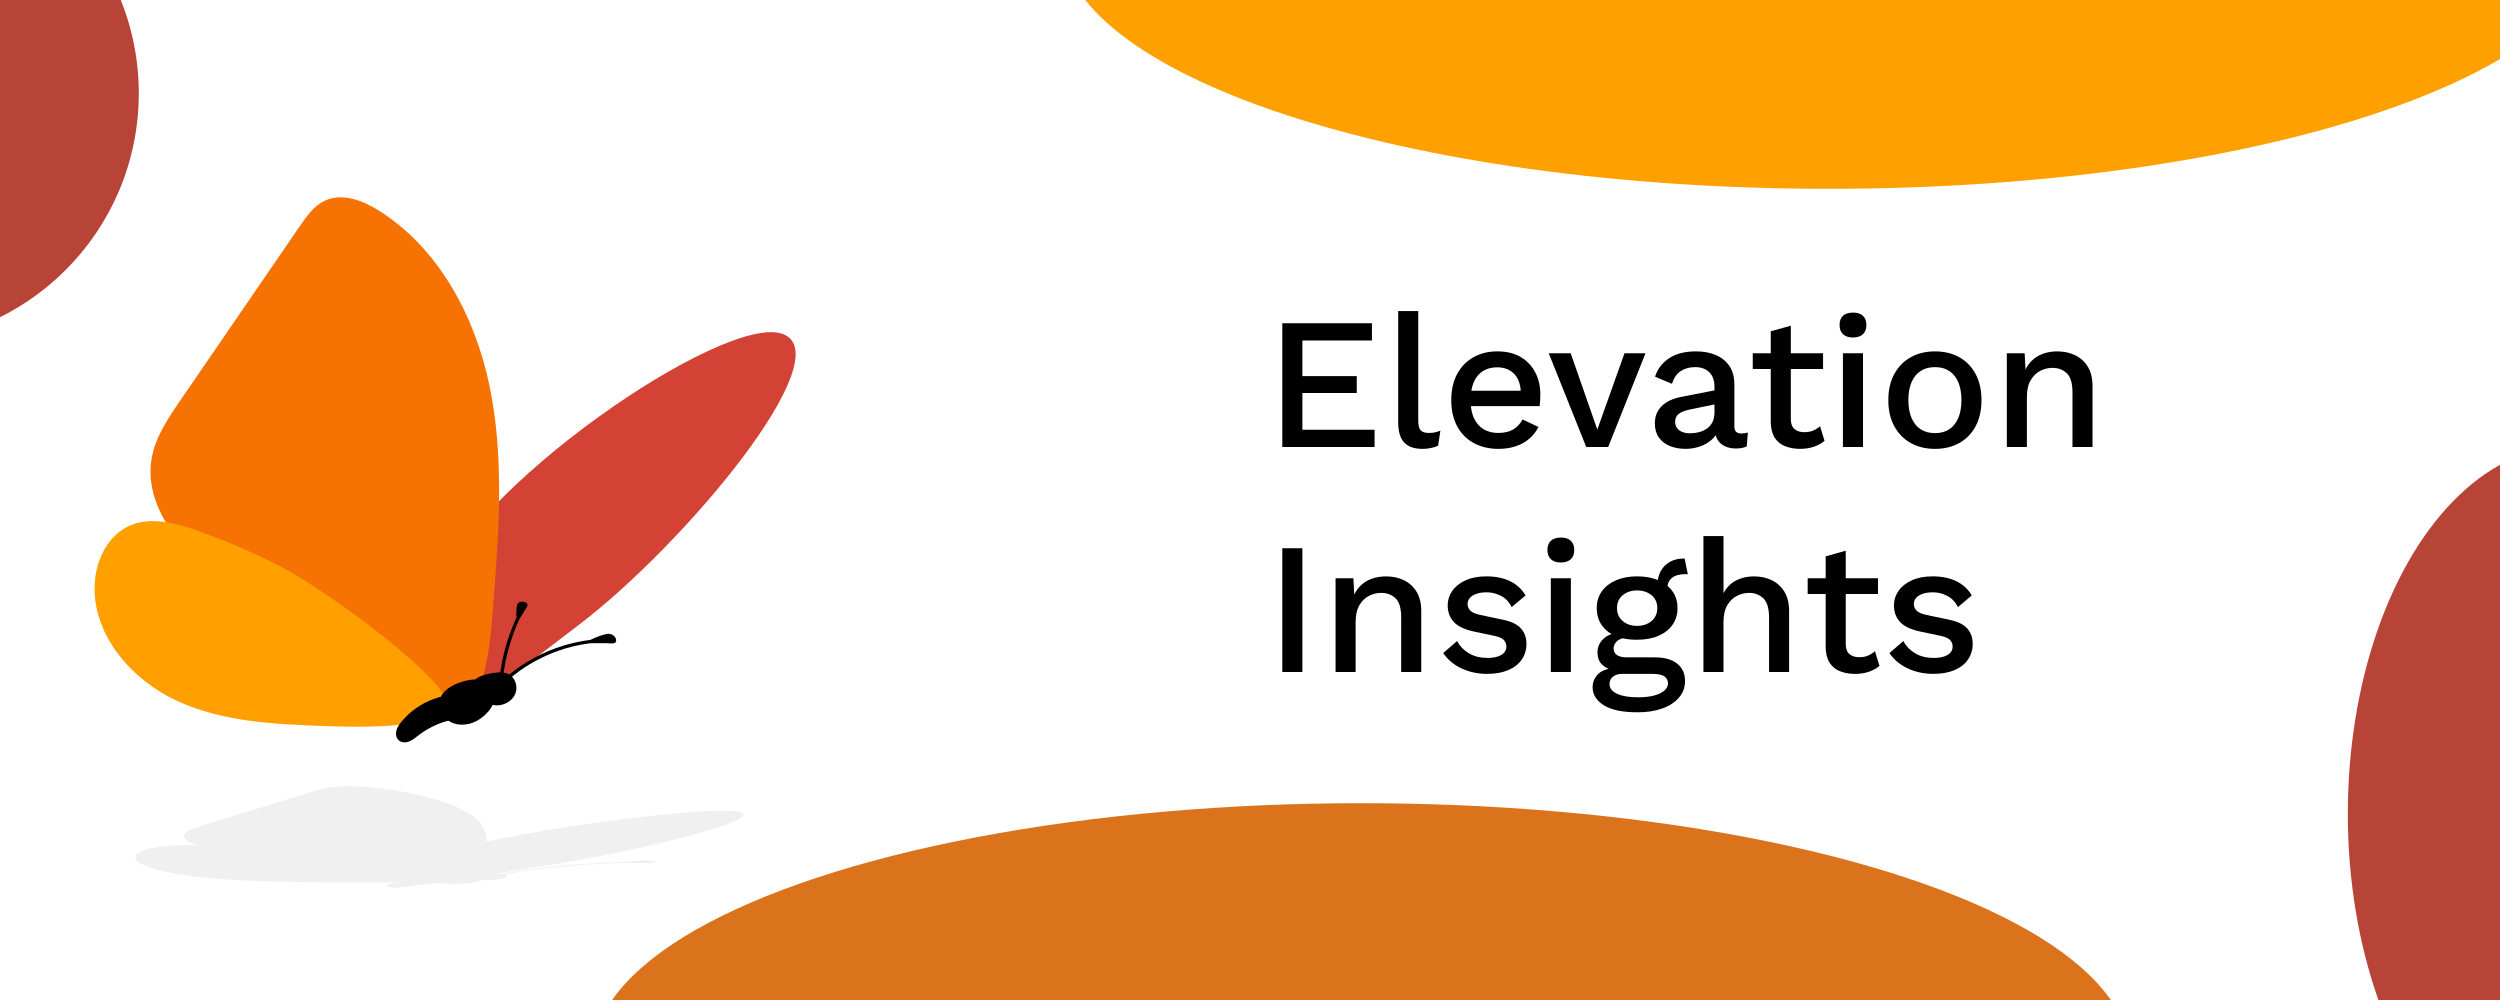 <?xml version="1.0" encoding="UTF-8"?>
<svg id="Layer_1" data-name="Layer 1" xmlns="http://www.w3.org/2000/svg" xmlns:xlink="http://www.w3.org/1999/xlink" viewBox="0 0 2000 800">
  <defs>
    <style>
      .cls-1 {
        fill: #f67303;
      }

      .cls-2 {
        fill: none;
      }

      .cls-3 {
        fill: #b4b5b5;
      }

      .cls-4 {
        fill: #ffa000;
      }

      .cls-5 {
        fill: #fda000;
      }

      .cls-6 {
        fill: #b84438;
      }

      .cls-7 {
        fill: #d34234;
      }

      .cls-8 {
        clip-path: url(#clippath-1);
      }

      .cls-9 {
        clip-path: url(#clippath-3);
      }

      .cls-10 {
        clip-path: url(#clippath-2);
      }

      .cls-11 {
        opacity: .2;
      }

      .cls-12 {
        fill: #db721c;
      }

      .cls-13 {
        clip-path: url(#clippath);
      }
    </style>
    <clipPath id="clippath">
      <rect class="cls-2" x="73.15" y="151.05" width="565.88" height="565.88"/>
    </clipPath>
    <clipPath id="clippath-1">
      <rect class="cls-2" x="73.15" y="151.05" width="565.88" height="565.88"/>
    </clipPath>
    <clipPath id="clippath-2">
      <rect class="cls-2" x="73.15" y="151.05" width="565.88" height="565.88"/>
    </clipPath>
    <clipPath id="clippath-3">
      <rect class="cls-2" x="108.26" y="628.91" width="486.62" height="81.22"/>
    </clipPath>
  </defs>
  <path class="cls-6" d="M111.03,74.67c0,110.42-89.52,199.94-199.94,199.94-110.42,0-199.94-89.52-199.94-199.94,0-110.42,89.52-199.94,199.94-199.94,110.42,0,199.94,89.52,199.94,199.94Z"/>
  <path class="cls-5" d="M2077.86-51.46c0,111.84-275.29,202.51-614.87,202.51-339.58,0-614.87-90.67-614.87-202.51s275.29-202.51,614.87-202.51c339.58,0,614.87,90.67,614.87,202.51Z"/>
  <ellipse class="cls-6" cx="2056.37" cy="651.07" rx="178.11" ry="294.33"/>
  <ellipse class="cls-12" cx="1089.18" cy="845.06" rx="614.87" ry="202.51"/>
  <g class="cls-13">
    <g class="cls-8">
      <g class="cls-10">
        <path class="cls-7" d="M463.53,499.54c85.21-65.01,209.72-214.94,162.69-232.37-47.03-17.42-255.9,126.99-278.17,207.97-5.83,21.18.42,75.34,27.39,83.64,13.67,4.21,30.59-15.36,40.39-22.84,15.9-12.13,31.8-24.27,47.71-36.4"/>
        <path class="cls-1" d="M395.03,477.85c4.43-56.49,8.11-113.88-3.46-169.34-11.56-55.47-40.37-109.66-88.28-139.91-12.94-8.17-29.32-14.53-43.22-8.14-8.81,4.05-14.71,12.41-20.19,20.4-31.92,46.56-63.85,93.11-95.77,139.67-9.82,14.32-19.89,29.24-22.84,46.35-4.23,24.51,7.21,49.63,24.23,67.77,17.02,18.14,39.1,30.56,60.82,42.68,45.31,25.3,90.58,50.67,135.92,75.91,16.57,9.22,33,19.82,41.35-3.09,8.27-22.69,9.57-48.44,11.44-72.29"/>
        <path class="cls-4" d="M157.31,424.33c-17.33-6.08-36.81-11.2-53.61-3.78-17.84,7.88-27.44,28.36-28.02,47.85-1.21,40.3,29.93,75.91,66.62,92.62,36.7,16.7,78.19,18.42,118.49,19.87,15.58.56,89.77,3.53,96.8-15.23,6.71-17.89-95.78-93.33-133.53-112.66-21.57-11.04-43.88-20.64-66.75-28.67"/>
        <path d="M365,575.14c-10.92,1.78-21.38,6.32-30.15,13.07-2.36,1.82-4.65,3.82-7.41,4.92-2.77,1.1-6.21,1.1-8.44-.87-2.06-1.81-2.6-4.91-1.97-7.58.63-2.67,2.25-4.99,3.99-7.11,9.63-11.81,23.93-19.7,39.06-21.55l4.93,19.12Z"/>
        <path d="M380.85,577.01c-6.37,3.27-14.34,3.87-20.64.46-6.29-3.41-10.24-11.22-8.2-18.08,2.17-7.27,9.76-11.41,16.98-13.75,4.07-1.32,8.33-2.32,12.6-2.03,4.27.29,8.59,2.02,11.26,5.36,8.45,10.54-2.74,23.28-12.01,28.04"/>
        <path d="M396.93,538.11c3.34-.39,6.86-.34,9.87,1.16,5.39,2.68,7.71,9.9,5.52,15.51-2.18,5.62-8.16,9.29-14.18,9.5-6.02.21-11.9-2.72-16.02-7.11-1.86-1.98-3.44-4.33-3.96-7-1.79-9.1,12.22-11.31,18.77-12.06"/>
        <path d="M487.76,514.7c-.58-.23-11.21-.15-15.23-.13,0,0-5.52.59-13.62,2.44-8.1,1.86-18.65,5.51-28.47,10.67-9.86,5.08-18.9,11.63-25.03,17.22-1.51,1.38-2.87,2.67-4.05,3.84-1.67,1.26-2.92-.74-1.93-1.83,1.23-1.21,2.64-2.56,4.21-3.99,6.27-5.72,15.51-12.41,25.58-17.6,10.03-5.27,20.81-8.99,29.08-10.89,8.28-1.9,13.92-2.49,13.92-2.49,4.18-2.1,11.6-4.95,14.61-4.89,4.43.11,6.22,3.6,6.09,5.53-.16,2.74-3.81,2.16-5.16,2.12"/>
        <path d="M421.07,486.26c-.26.32-3.93,6.62-5.5,8.9,0,0-6.52,13.78-9.9,28.61-2.57,10.03-3.62,20.28-4.02,25.81-.19,2.6-2.84,2.43-2.65-.25.42-5.64,1.48-16.03,4.09-26.18,3.44-15.08,10.07-29.09,10.07-29.09-.19-3.39-.09-9.06.88-10.83,1.44-2.61,5.08-2.07,6.75-1.1,2.38,1.37.73,3.33.28,4.14"/>
        <g class="cls-11">
          <g class="cls-9">
            <path class="cls-3" d="M357.88,706.21c-10.9.37-21.34,1.32-30.09,2.74-2.35.38-4.64.8-7.4,1.03-2.76.23-6.2.23-8.42-.18-2.05-.38-2.6-1.03-1.96-1.59.63-.56,2.25-1.05,3.98-1.49,9.61-2.48,23.89-4.13,38.98-4.52l4.92,4.01Z"/>
            <path class="cls-3" d="M444.79,691.16c73.93-11.84,181.95-39.16,141.15-42.33-40.8-3.17-222.02,23.13-241.34,37.89-5.05,3.86.37,13.73,23.76,15.24,11.86.77,26.54-2.8,35.04-4.16,13.8-2.21,27.59-4.42,41.39-6.63"/>
            <path class="cls-3" d="M385.36,687.21c3.84-10.29,7.03-20.74-3-30.85-10.03-10.1-35.03-19.98-76.59-25.49-11.23-1.49-25.44-2.65-37.5-1.48-7.64.74-12.76,2.26-17.52,3.72-27.7,8.48-55.4,16.96-83.09,25.44-8.52,2.61-17.26,5.33-19.82,8.44-3.67,4.47,6.26,9.04,21.02,12.35,14.76,3.31,33.93,5.57,52.77,7.78,39.31,4.61,78.59,9.23,117.93,13.83,14.38,1.68,28.63,3.61,35.88-.56,7.17-4.13,8.3-8.82,9.92-13.17"/>
            <path class="cls-3" d="M179.11,677.46c-15.04-1.11-31.94-2.04-46.51-.69-15.48,1.44-23.8,5.17-24.31,8.72-1.05,7.34,25.96,13.83,57.8,16.87,31.84,3.04,67.84,3.36,102.8,3.62,13.52.1,77.88.64,83.99-2.78,5.82-3.26-83.1-17-115.85-20.52-18.72-2.01-38.07-3.76-57.91-5.22"/>
            <path class="cls-3" d="M373.7,706.6c-6.36.69-14.31.81-20.6.1-6.28-.72-10.23-2.35-8.18-3.79,2.17-1.52,9.74-2.39,16.94-2.88,4.06-.28,8.31-.49,12.57-.43,4.26.06,8.57.42,11.24,1.12,8.43,2.21-2.74,4.88-11.98,5.88"/>
            <path class="cls-3" d="M389.74,698.45c3.33-.08,6.85-.07,9.85.24,5.38.56,7.69,2.07,5.51,3.25-2.18,1.18-8.14,1.95-14.15,1.99-6.01.04-11.88-.57-15.99-1.49-1.86-.41-3.43-.91-3.96-1.47-1.79-1.91,12.2-2.37,18.74-2.53"/>
            <path class="cls-3" d="M517.52,690.51c-.78-.06-14.99-.04-20.36-.04,0,0-7.38.16-18.22.69-10.83.52-24.94,1.55-38.06,2.99-13.18,1.43-25.26,3.26-33.47,4.83-2.02.39-3.83.75-5.42,1.08-2.23.35-3.9-.21-2.58-.51,1.64-.34,3.53-.72,5.63-1.12,8.39-1.61,20.73-3.48,34.2-4.94,13.41-1.48,27.82-2.52,38.88-3.06,11.07-.53,18.62-.7,18.62-.7,5.58-.59,15.51-1.39,19.54-1.37,5.92.03,8.31,1.01,8.14,1.55-.22.77-5.09.61-6.89.6"/>
            <path class="cls-3" d="M418.31,682.32c-.35.09-5.26,1.86-7.36,2.5,0,0-8.71,3.87-13.24,8.03-3.44,2.81-4.84,5.69-5.38,7.25-.26.73-3.8.68-3.54-.07.56-1.58,1.98-4.5,5.46-7.35,4.6-4.23,13.46-8.17,13.46-8.17-.26-.95-.13-2.54,1.18-3.04,1.93-.73,6.79-.58,9.03-.31,3.18.38.98.94.38,1.16"/>
          </g>
        </g>
      </g>
    </g>
  </g>
  <g>
    <path d="M1025.85,357.6v-99h71.7v13.8h-55.65v28.5h43.5v13.5h-43.5v29.4h57.75v13.8h-73.8Z"/>
    <path d="M1134.6,248.85v87.75c0,3.7.65,6.25,1.95,7.65,1.3,1.4,3.45,2.1,6.45,2.1,1.8,0,3.32-.12,4.57-.38,1.25-.25,2.82-.72,4.73-1.42l-1.8,12c-1.7.8-3.65,1.42-5.85,1.88-2.2.45-4.4.67-6.6.67-6.7,0-11.62-1.73-14.78-5.17-3.15-3.45-4.72-8.78-4.72-15.98v-89.1h16.05Z"/>
    <path d="M1228.2,297.9c-2.7-5.2-6.6-9.3-11.7-12.3-5.1-3-11.3-4.5-18.6-4.5s-13.45,1.55-19.05,4.65c-5.6,3.1-9.97,7.58-13.12,13.43-3.15,5.85-4.72,12.82-4.72,20.92s1.58,15.08,4.72,20.92c3.15,5.85,7.58,10.33,13.28,13.43,5.7,3.1,12.3,4.65,19.8,4.65,5,0,9.6-.7,13.8-2.1,4.2-1.4,7.82-3.42,10.88-6.07,3.05-2.65,5.48-5.78,7.28-9.38l-12.75-6c-1.8,3.4-4.25,6.05-7.35,7.95-3.1,1.9-7.15,2.85-12.15,2.85-4.5,0-8.4-1-11.7-3-3.3-2-5.85-4.95-7.65-8.85-1.28-2.77-2.09-5.97-2.46-9.6h54.96c.2-1.2.35-2.6.45-4.2.1-1.6.15-3.3.15-5.1,0-6.6-1.35-12.5-4.05-17.7ZM1179,305.77c1.7-3.95,4.15-6.92,7.35-8.92,3.2-2,6.95-3,11.25-3,5.9,0,10.55,1.83,13.95,5.48,2.99,3.21,4.66,7.63,5.02,13.27h-39.52c.42-2.51,1.07-4.78,1.95-6.83Z"/>
    <path d="M1299.6,282.6h16.8l-29.85,75h-17.55l-30-75h17.55l21.3,61.05,21.75-61.05Z"/>
    <path d="M1393.05,346.8c-3.7,0-5.55-1.85-5.55-5.55v-33.45c0-6.1-1.33-11.1-3.97-15-2.65-3.9-6.28-6.83-10.88-8.78-4.6-1.95-9.9-2.92-15.9-2.92-8.8,0-15.97,1.85-21.53,5.55-5.55,3.7-9.28,8.6-11.17,14.7l13.5,5.7c1.5-4.7,3.85-8.1,7.05-10.2,3.2-2.1,7.05-3.15,11.55-3.15,4.8,0,8.57,1.38,11.32,4.12,2.75,2.75,4.12,6.63,4.12,11.62v2.87l-26.7,5.23c-6.7,1.3-11.88,3.75-15.53,7.35-3.65,3.6-5.47,8.2-5.47,13.8,0,4.5,1.07,8.28,3.22,11.32,2.15,3.05,5.1,5.33,8.85,6.83s7.97,2.25,12.68,2.25c3.8,0,7.55-.63,11.25-1.88,3.7-1.25,6.95-3.15,9.75-5.7,1.11-1.01,2.07-2.14,2.88-3.36.36,1.34.87,2.57,1.55,3.66,1.45,2.35,3.45,4.1,6,5.25s5.42,1.73,8.62,1.73c3.5,0,6.4-.55,8.7-1.65l.9-11.1c-1.7.5-3.45.75-5.25.75ZM1370.02,337.57c-1.05,2.15-2.53,3.9-4.43,5.25-1.9,1.35-4.03,2.32-6.38,2.92-2.35.6-4.78.9-7.27.9-3.6,0-6.48-.82-8.62-2.47-2.15-1.65-3.23-3.87-3.23-6.68s1.05-5.1,3.15-6.6,5.25-2.65,9.45-3.45l18.9-3.89v6.29c0,3-.52,5.58-1.57,7.73Z"/>
    <path d="M1456.05,340.95c-1.7,1.5-3.55,2.68-5.55,3.52-2,.85-4.35,1.27-7.05,1.27-3.3,0-5.92-.85-7.88-2.55-1.95-1.7-2.92-4.4-2.92-8.1v-39.9h25.8v-12.6h-25.8v-22.05l-16.05,4.5v17.55h-14.4v12.6h14.4v42.6c.1,5.1,1.15,9.22,3.15,12.38,2,3.15,4.8,5.43,8.4,6.82,3.6,1.4,7.55,2.1,11.85,2.1s7.82-.58,11.17-1.73c3.35-1.15,6.17-2.72,8.47-4.73l-3.6-11.7Z"/>
    <path d="M1482.45,270c-3.5,0-6.18-.87-8.03-2.62-1.85-1.75-2.77-4.22-2.77-7.42s.92-5.65,2.77-7.35c1.85-1.7,4.52-2.55,8.03-2.55s6.02.85,7.88,2.55c1.85,1.7,2.78,4.15,2.78,7.35s-.93,5.68-2.78,7.42c-1.85,1.75-4.48,2.62-7.88,2.62ZM1490.4,282.6v75h-16.05v-75h16.05Z"/>
    <path d="M1548,281.1c7.3,0,13.75,1.55,19.35,4.65,5.6,3.1,9.97,7.58,13.12,13.43,3.15,5.85,4.72,12.82,4.72,20.92s-1.58,15.08-4.72,20.92c-3.15,5.85-7.53,10.33-13.12,13.43-5.6,3.1-12.05,4.65-19.35,4.65s-13.75-1.55-19.35-4.65c-5.6-3.1-10-7.58-13.2-13.43-3.2-5.85-4.8-12.82-4.8-20.92s1.6-15.08,4.8-20.92c3.2-5.85,7.6-10.32,13.2-13.43,5.6-3.1,12.05-4.65,19.35-4.65ZM1548,293.7c-4.5,0-8.33,1.03-11.47,3.07-3.15,2.05-5.58,5.03-7.28,8.93-1.7,3.9-2.55,8.7-2.55,14.4s.85,10.38,2.55,14.33c1.7,3.95,4.12,6.95,7.28,9,3.15,2.05,6.97,3.07,11.47,3.07s8.3-1.02,11.4-3.07c3.1-2.05,5.5-5.05,7.2-9,1.7-3.95,2.55-8.72,2.55-14.33s-.85-10.5-2.55-14.4c-1.7-3.9-4.1-6.87-7.2-8.93-3.1-2.05-6.9-3.07-11.4-3.07Z"/>
    <path d="M1670.25,293.4c-2.5-4.1-5.88-7.17-10.12-9.22-4.25-2.05-9.03-3.08-14.33-3.08-4.1,0-7.98.65-11.62,1.95-3.65,1.3-6.8,3.38-9.45,6.22-1.7,1.83-3.14,3.95-4.32,6.38l-.7-13.05h-14.25v75h16.05v-39.9c0-5.7,1.02-10.25,3.08-13.65,2.05-3.4,4.62-5.87,7.72-7.43,3.1-1.55,6.3-2.32,9.6-2.32,4.6,0,8.42,1.42,11.48,4.27,3.05,2.85,4.58,7.98,4.58,15.38v43.65h16.05v-48.6c0-6.3-1.25-11.5-3.75-15.6Z"/>
    <path d="M1041.9,438.6v99h-16.05v-99h16.05Z"/>
    <path d="M1068.45,537.6v-75h14.25l1.05,19.5-2.1-2.1c1.4-4.3,3.42-7.88,6.08-10.73,2.65-2.85,5.8-4.92,9.45-6.22,3.65-1.3,7.52-1.95,11.62-1.95,5.3,0,10.07,1.03,14.33,3.08,4.25,2.05,7.62,5.13,10.12,9.22,2.5,4.1,3.75,9.3,3.75,15.6v48.6h-16.05v-43.65c0-7.4-1.53-12.52-4.58-15.38-3.05-2.85-6.88-4.27-11.47-4.27-3.3,0-6.5.78-9.6,2.33-3.1,1.55-5.68,4.03-7.72,7.42-2.05,3.4-3.08,7.95-3.08,13.65v39.9h-16.05Z"/>
    <path d="M1189.8,539.1c-7.5,0-14.35-1.45-20.55-4.35-6.2-2.9-11.1-7-14.7-12.3l11.1-9.6c2.2,4.1,5.37,7.38,9.53,9.83,4.15,2.45,9.12,3.67,14.92,3.67,4.6,0,8.25-.8,10.95-2.4,2.7-1.6,4.05-3.85,4.05-6.75,0-1.9-.63-3.57-1.88-5.02-1.25-1.45-3.63-2.57-7.12-3.38l-15.75-3.3c-8-1.6-13.7-4.17-17.1-7.73-3.4-3.55-5.1-8.07-5.1-13.58,0-4.1,1.2-7.9,3.6-11.4,2.4-3.5,5.93-6.32,10.58-8.48,4.65-2.15,10.22-3.22,16.73-3.22,7.5,0,13.9,1.33,19.2,3.97,5.3,2.65,9.35,6.43,12.15,11.33l-11.1,9.3c-1.9-4-4.7-6.97-8.4-8.92-3.7-1.95-7.55-2.92-11.55-2.92-3.2,0-5.95.4-8.25,1.2-2.3.8-4.05,1.9-5.25,3.3-1.2,1.4-1.8,3.05-1.8,4.95,0,2,.75,3.75,2.25,5.25s4.2,2.65,8.1,3.45l17.1,3.6c7.2,1.4,12.27,3.78,15.23,7.12,2.95,3.35,4.42,7.42,4.42,12.22s-1.25,9.03-3.75,12.68c-2.5,3.65-6.1,6.48-10.8,8.47-4.7,2-10.3,3-16.8,3Z"/>
    <path d="M1248.75,450c-3.5,0-6.18-.88-8.03-2.62-1.85-1.75-2.77-4.22-2.77-7.43s.92-5.65,2.77-7.35c1.85-1.7,4.52-2.55,8.03-2.55s6.02.85,7.88,2.55c1.85,1.7,2.78,4.15,2.78,7.35s-.93,5.68-2.78,7.43c-1.85,1.75-4.48,2.62-7.88,2.62ZM1256.7,462.6v75h-16.05v-75h16.05Z"/>
    <path d="M1347.75,446.85h-1.2c-4,0-7.58.9-10.72,2.7-3.15,1.8-5.58,4.27-7.28,7.42-1.16,2.15-1.92,4.51-2.28,7.05-4.73-1.95-10.26-2.93-16.62-2.93s-12.03,1.05-16.88,3.15c-4.85,2.1-8.62,5.05-11.33,8.85-2.7,3.8-4.05,8.25-4.05,13.35,0,7.6,2.77,13.73,8.32,18.38,1.07.89,2.22,1.7,3.47,2.42-2.44.88-4.53,2.1-6.24,3.65-3.3,3-4.95,6.65-4.95,10.95s1.28,7.63,3.83,9.97c1.44,1.33,3.15,2.41,5.11,3.28-3.76.84-6.63,2.26-8.56,4.3-2.85,3-4.28,6.5-4.28,10.5,0,5.7,2.95,10.45,8.85,14.25,5.9,3.8,15,5.7,27.3,5.7,7.3,0,13.77-1,19.42-3,5.65-2,10.12-4.88,13.42-8.62,3.3-3.75,4.95-8.23,4.95-13.42,0-5.9-2.1-10.52-6.3-13.88-4.2-3.35-10.1-5.03-17.7-5.03h-22.5c-3.4,0-6.03-.6-7.88-1.8-1.85-1.2-2.77-3.05-2.77-5.55,0-2.1.95-4,2.85-5.7,1.05-.94,2.53-1.67,4.4-2.21,3.43.77,7.26,1.16,11.5,1.16,6.6,0,12.32-1.05,17.17-3.15,4.85-2.1,8.6-5.05,11.25-8.85,2.65-3.8,3.97-8.25,3.97-13.35s-1.33-9.55-3.97-13.35c-1.14-1.64-2.5-3.11-4.06-4.43.45-2.63,1.63-4.73,3.53-6.29,2.5-2.05,6.15-3.08,10.95-3.08.3,0,.6.03.9.08.3.05.6.07.9.07l-2.55-12.6ZM1297.5,539.1h24.15c4.8,0,8.12.7,9.97,2.1,1.85,1.4,2.78,3.25,2.78,5.55,0,2-.88,3.82-2.62,5.47-1.75,1.65-4.4,3-7.95,4.05-3.55,1.05-8.08,1.58-13.58,1.58-7.1,0-12.65-.95-16.65-2.85-4-1.9-6-4.5-6-7.8,0-2.5.95-4.48,2.85-5.92,1.9-1.45,4.25-2.17,7.05-2.17ZM1321.27,496.8c-3.05,2.6-6.93,3.9-11.62,3.9s-8.43-1.3-11.48-3.9c-3.05-2.6-4.58-6.05-4.58-10.35s1.52-7.72,4.58-10.27c3.05-2.55,6.87-3.83,11.48-3.83s8.57,1.28,11.62,3.83c3.05,2.55,4.57,5.98,4.57,10.27s-1.53,7.75-4.57,10.35Z"/>
    <path d="M1362.75,537.6v-108.75h16.05v45.75c2.5-4.7,5.87-8.12,10.12-10.28,4.25-2.15,8.97-3.22,14.17-3.22s10.07,1.03,14.33,3.08c4.25,2.05,7.62,5.13,10.12,9.22,2.5,4.1,3.75,9.3,3.75,15.6v48.6h-16.05v-43.5c0-7.4-1.53-12.55-4.58-15.45-3.05-2.9-6.88-4.35-11.47-4.35-3.2,0-6.38.78-9.53,2.33-3.15,1.55-5.75,4.05-7.8,7.5-2.05,3.45-3.08,8.08-3.08,13.88v39.6h-16.05Z"/>
    <path d="M1499.99,520.95c-1.7,1.5-3.55,2.68-5.55,3.53-2,.85-4.35,1.28-7.05,1.28-3.3,0-5.92-.85-7.88-2.55-1.95-1.7-2.92-4.4-2.92-8.1v-39.9h25.8v-12.6h-25.8v-22.05l-16.05,4.5v17.55h-14.4v12.6h14.4v42.6c.1,5.1,1.15,9.22,3.15,12.38,2,3.15,4.8,5.43,8.4,6.83,3.6,1.4,7.55,2.1,11.85,2.1s7.82-.58,11.17-1.72c3.35-1.15,6.17-2.72,8.47-4.73l-3.6-11.7Z"/>
    <path d="M1546.79,539.1c-7.5,0-14.35-1.45-20.55-4.35-6.2-2.9-11.1-7-14.7-12.3l11.1-9.6c2.2,4.1,5.37,7.38,9.53,9.83,4.15,2.45,9.12,3.67,14.92,3.67,4.6,0,8.25-.8,10.95-2.4,2.7-1.6,4.05-3.85,4.05-6.75,0-1.9-.63-3.57-1.88-5.02-1.25-1.45-3.63-2.57-7.12-3.38l-15.75-3.3c-8-1.6-13.7-4.17-17.1-7.73-3.4-3.55-5.1-8.07-5.1-13.58,0-4.1,1.2-7.9,3.6-11.4,2.4-3.5,5.93-6.32,10.58-8.48,4.65-2.15,10.22-3.22,16.73-3.22,7.5,0,13.9,1.33,19.2,3.97,5.3,2.65,9.35,6.43,12.15,11.33l-11.1,9.3c-1.9-4-4.7-6.97-8.4-8.92-3.7-1.95-7.55-2.92-11.55-2.92-3.2,0-5.95.4-8.25,1.2-2.3.8-4.05,1.9-5.25,3.3-1.2,1.4-1.8,3.05-1.8,4.95,0,2,.75,3.75,2.25,5.25s4.2,2.65,8.1,3.45l17.1,3.6c7.2,1.4,12.27,3.78,15.23,7.12,2.95,3.35,4.42,7.42,4.42,12.22s-1.25,9.03-3.75,12.68c-2.5,3.65-6.1,6.48-10.8,8.47-4.7,2-10.3,3-16.8,3Z"/>
  </g>
</svg>